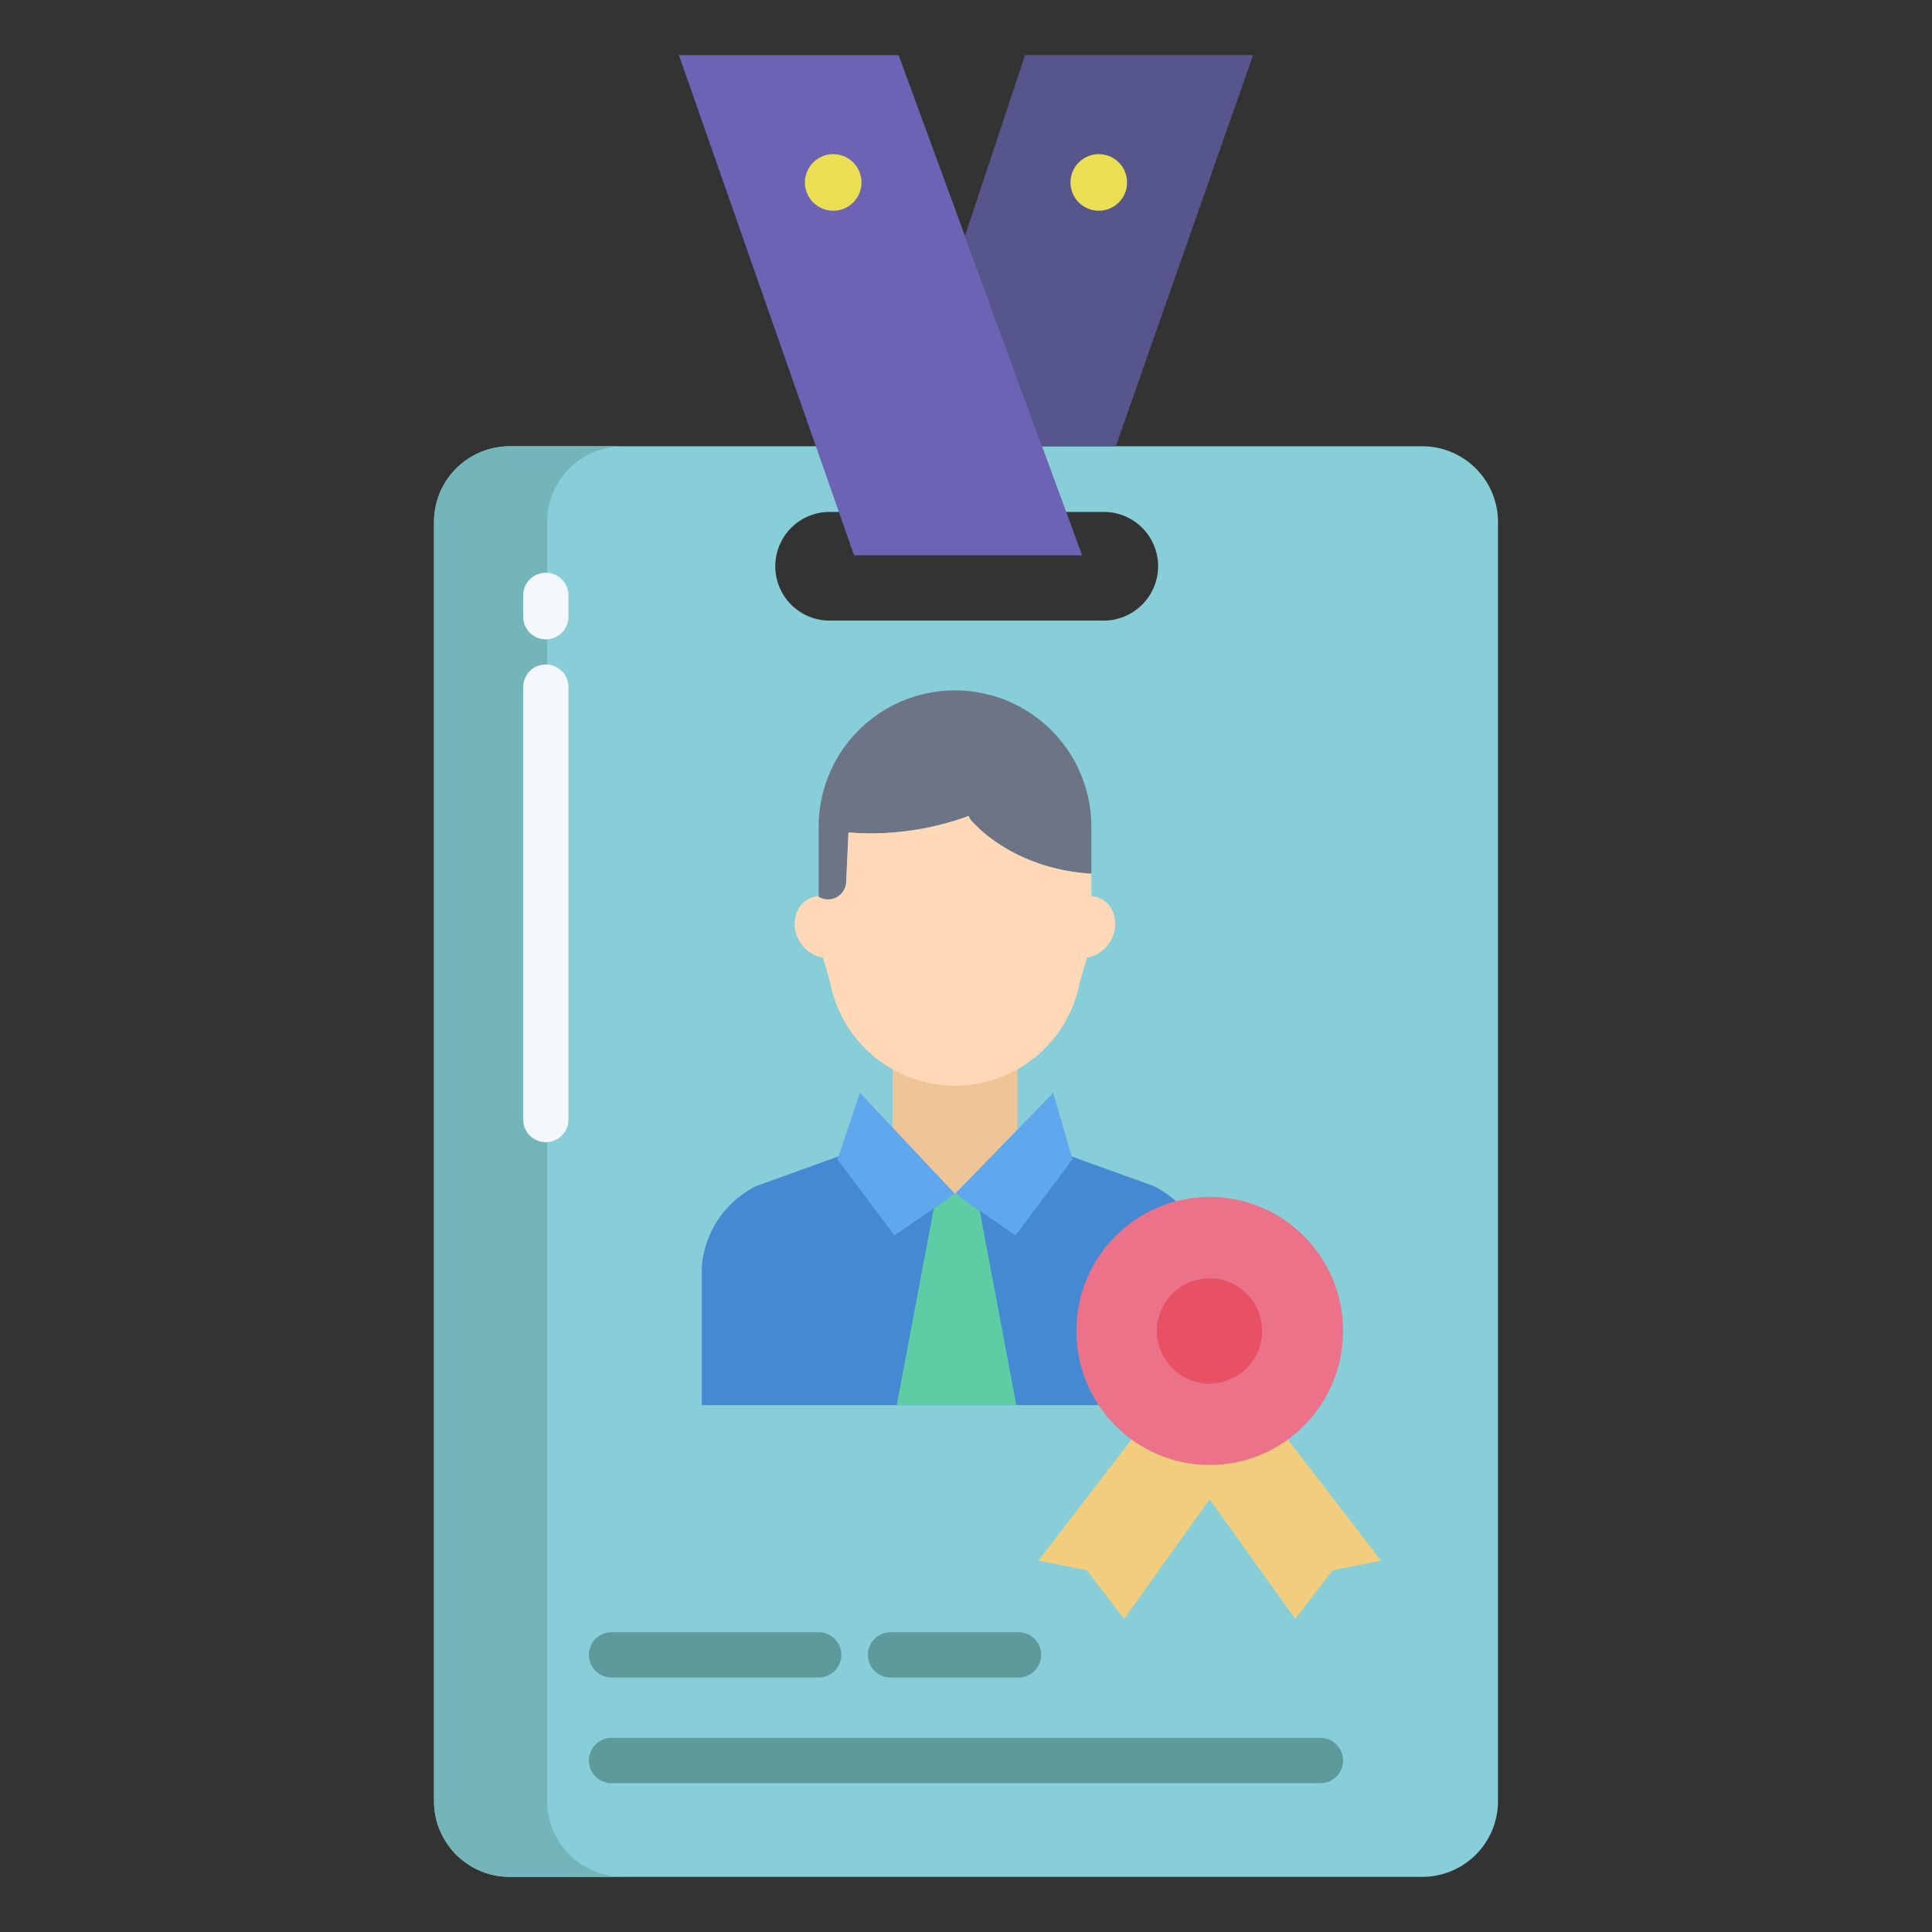 <svg id="Layer_1" height="512" viewBox="0 0 512 512" width="512" xmlns="http://www.w3.org/2000/svg" data-name="Layer 1"><rect x="0" y="0" width="512" height="512" fill="#333333" stroke="none"/><path d="m376.98 118.27h-241.96a20.059 20.059 0 0 0 -20 20v339.12a20.059 20.059 0 0 0 20 20h241.96a20.059 20.059 0 0 0 20-20v-339.12a20.059 20.059 0 0 0 -20-20zm-74.3 41.96a14.332 14.332 0 0 1 -10.16 4.23h-73.04a14.4 14.4 0 0 1 0-28.79h73.04a14.376 14.376 0 0 1 10.16 24.56z" fill="#88ced8"/><path d="m332.08 14.61-36.38 103.66h-19.53l-20.44-55.72 15.92-47.94z" fill="#56568c"/><path d="m238.14 14.61h-58.22l46.42 132.56h60.43z" fill="#6c63b5"/><circle cx="220.81" cy="48.35" fill="#eadf53" r="7.5"/><circle cx="291.19" cy="48.35" fill="#eadf53" r="7.5"/><path d="m305.77 314.33-21.77-7.85-61.82.05-.09-.03-21.71 7.83a26.2 26.2 0 0 0 -14.38 21.25v36.79h108.15l17.49-54.02a25.861 25.861 0 0 0 -5.87-4.02z" fill="#4689d3"/><path d="m256.72 216.23a75.043 75.043 0 0 1 -31.87 4.38l-.6 13.12a4.824 4.824 0 0 1 -7.29 3.95v-18.59a36.13 36.13 0 0 1 72.26 0v12.46c-21.99-1.41-32.18-14.52-32.18-14.52z" fill="#6d7486"/><path d="m236.57 276.86v24.98l16.51 17.54 16.55-17.01v-25.77z" fill="#efc597"/><path d="m289.22 237.47a6.825 6.825 0 0 1 6.06 5.2 9.092 9.092 0 0 1 -7.24 11.11v.05l-1.87 6.44a33.66 33.66 0 0 1 -49.4 23.23 32.783 32.783 0 0 1 -5.19-3.54 33.568 33.568 0 0 1 -11.59-19.69l-1.87-6.44v-.05a9.09 9.09 0 0 1 -7.25-11.11 6.847 6.847 0 0 1 6.09-5.21v.22a4.824 4.824 0 0 0 7.29-3.95l.6-13.12a75.043 75.043 0 0 0 31.87-4.38l.32.8s10.19 13.11 32.18 14.52z" fill="#ffd8b7"/><path d="m284 306.48-4.89-16.86-26.03 26.76 16.03 11 15.11-20.14z" fill="#5fa8ed"/><path d="m227.89 289.62-5.71 16.91-.24.71 15.1 20.14 16.04-11z" fill="#5fa8ed"/><path d="m259.64 320.88-6.56-4.5-5.61 3.84-9.82 52.15h31.69z" fill="#5fcda4"/><path d="m341.6 381.9-.3-.41-41.44-.01-.3.42-24.4 31.69 12.87 2.57 9.86 12.88 22.69-31.69 22.68 31.69 9.86-12.88 12.88-2.57z" fill="#f2cd7d"/><ellipse cx="320.585" cy="352.714" fill="#eb7288" rx="35.342" ry="35.511"/><path d="m320.59 338.77a13.945 13.945 0 1 1 -14 13.94 13.968 13.968 0 0 1 14-13.94z" fill="#e75163"/><path d="m145.02 477.39v-339.12a20.059 20.059 0 0 1 20-20h-30a20.059 20.059 0 0 0 -20 20v339.12a20.059 20.059 0 0 0 20 20h30a20.059 20.059 0 0 1 -20-20z" fill="#74b5ba"/><g fill="#5d9a9b"><path d="m269.926 444.559h-33.926a6 6 0 1 1 0-12h33.926a6 6 0 0 1 0 12z"/><path d="m216.956 444.559h-54.882a6 6 0 0 1 0-12h54.882a6 6 0 0 1 0 12z"/><path d="m349.926 472.559h-187.852a6 6 0 0 1 0-12h187.852a6 6 0 0 1 0 12z"/></g><g fill="#f4f8fc"><path d="m144.648 302.688a6 6 0 0 1 -6-6v-114.588a6 6 0 0 1 12 0v114.588a6 6 0 0 1 -6 6z"/><path d="m144.648 169.433a6 6 0 0 1 -6-6v-5.651a6 6 0 0 1 12 0v5.651a6 6 0 0 1 -6 6z"/></g></svg>